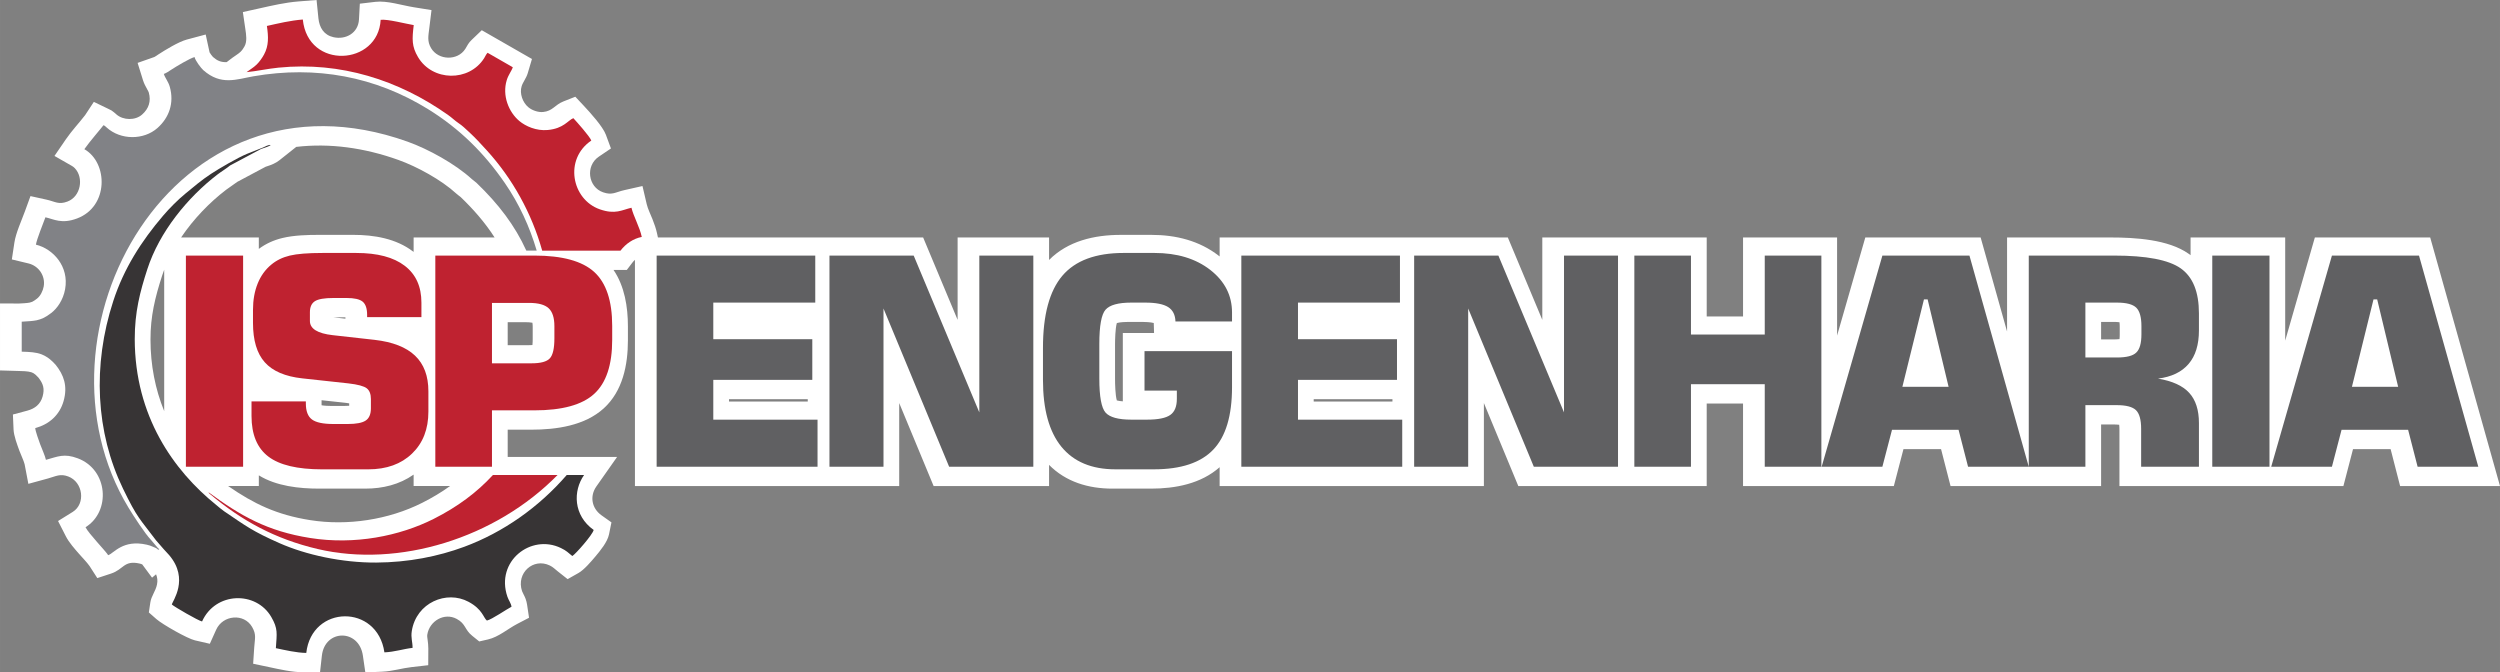 <?xml version="1.0" encoding="UTF-8"?>
<!DOCTYPE svg PUBLIC "-//W3C//DTD SVG 1.1//EN" "http://www.w3.org/Graphics/SVG/1.1/DTD/svg11.dtd">
<!-- Creator: CorelDRAW X7 -->
<svg xmlns="http://www.w3.org/2000/svg" xml:space="preserve" width="267.464mm" height="71.942mm" version="1.1" style="shape-rendering:geometricPrecision; text-rendering:geometricPrecision; image-rendering:optimizeQuality; fill-rule:evenodd; clip-rule:evenodd"
viewBox="0 0 93553 25164"
 xmlns:xlink="http://www.w3.org/1999/xlink">
 <rect x="0" y="0" width="93553" height="25164" fill="#808080" stroke="none"/>
 <defs>
  <style type="text/css">
   <![CDATA[
    .fil4 {fill:#373435}
    .fil5 {fill:#818286}
    .fil3 {fill:#BF2230}
    .fil0 {fill:white}
    .fil2 {fill:#606062;fill-rule:nonzero}
    .fil1 {fill:#BF2230;fill-rule:nonzero}
   ]]>
  </style>
 </defs>
 <g id="Camada_x0020_1">
  <g id="_1534248780944">
   <path class="fil0" d="M18998 17098l4095 0 -775 1103c-259,369 -175,823 191,1083l372 264 -91 448c-59,286 -322,604 -508,826 -156,186 -424,501 -631,618l-410 232 -369 -291c-110,-87 -175,-160 -299,-220 -615,-298 -1266,283 -1037,962 37,95 95,181 133,288 25,69 43,140 54,212l74 494 -443 231c-351,183 -698,490 -1089,580l-332 76 -265 -214c-288,-233 -234,-445 -578,-630 -466,-251 -1020,83 -1100,586 -10,61 1,122 10,183 16,115 28,225 28,342l-3 622 -618 70c-377,43 -707,154 -1102,172l-634 29 -91 -628c-146,-1012 -1423,-995 -1535,-1l-70 629 -633 -7c-429,-5 -857,-105 -1275,-194l-594 -125 40 -605c22,-342 89,-480 -79,-771 -303,-522 -1096,-453 -1346,105l-236 524 -560 -129c-278,-64 -1213,-596 -1436,-792l-286 -251 56 -377c35,-238 200,-425 249,-669 29,-142 14,-266 -35,-382l-150 126 -367 -496c-35,-15 -54,-22 -98,-32 -592,-134 -594,219 -1070,375l-514 169 -290 -451c-101,-144 -270,-314 -388,-450 -170,-194 -382,-433 -498,-661l-293 -574 548 -340c492,-304 391,-1120 -170,-1328 -302,-113 -453,-7 -759,77l-730 200 -140 -733c-39,-151 -135,-341 -191,-494 -85,-231 -213,-569 -223,-807l-24 -561 542 -145c281,-75 487,-239 568,-525 84,-297 24,-482 -158,-714 -34,-37 -69,-73 -107,-106 -22,-16 -44,-32 -66,-49 -5,-3 -10,-6 -15,-9 -23,-10 -46,-21 -68,-31 -136,-46 -364,-46 -500,-50l-679 -20 0 -2507 710 3c127,-7 277,-11 401,-35 33,-8 65,-18 97,-31 59,-29 121,-75 172,-114 133,-99 227,-298 255,-457 71,-391 -183,-770 -568,-863l-624 -150 96 -635c54,-354 264,-813 391,-1159l210 -576 598 132c330,73 451,198 786,72 502,-188 619,-895 272,-1252 -30,-30 -63,-57 -100,-78l-658 -377 428 -625c219,-320 485,-598 719,-902l326 -496 552 266c2,1 4,2 6,3 73,30 139,71 197,122 33,26 63,51 91,79 253,222 704,232 958,6 252,-222 344,-500 252,-827 -9,-33 -35,-77 -52,-106 -66,-119 -125,-227 -166,-358l-200 -644 628 -221c43,-21 97,-61 137,-88 273,-178 771,-482 1073,-563l710 -190 145 668c31,54 89,132 127,173 158,138 296,201 509,192 2,0 4,-1 6,-1l204 -156c93,-71 232,-150 314,-230 58,-56 112,-136 150,-207 101,-184 59,-438 30,-635l-94 -644 635 -141c480,-107 947,-216 1440,-256l683 -54 69 682c36,353 206,630 566,710 463,103 926,-160 952,-665l32 -590 586 -69c440,-51 988,132 1430,202l666 107 -82 670c-35,293 -87,495 66,753 274,462 994,480 1281,29 78,-133 119,-223 238,-337l378 -362 1878 1077 -157 530c-57,192 -181,333 -229,490 -84,270 37,607 251,785 141,118 365,195 548,179 366,-34 434,-266 767,-397l443 -175 326 348c235,252 704,768 817,1073l190 515 -454 307c-511,346 -401,1138 158,1333 346,121 458,-4 798,-81l678 -153 158 676c41,176 147,391 215,562 71,177 134,356 174,543l31 144 9925 0 1290 3083 0 -3083 3422 0 0 842c705,-710 1694,-939 2682,-939l1150 0c910,0 1790,215 2518,781 11,9 22,18 33,26l0 -710 10785 0 1290 3083 0 -3083 6152 0 0 2956 1360 0 0 -2956 3519 0 0 3671 1056 -3671 4316 0 989 3520 0 -3520 3886 0c899,0 2148,72 2908,609 25,18 49,36 73,54l0 -663 3541 0 0 3860 1110 -3860 4316 0 2612 9302 -3738 0 -355 -1381 -1407 0 -360 1381 -8381 0 0 -2122c0,-39 -1,-110 -9,-171 -71,-9 -158,-11 -203,-11l-474 0 0 2304 -5634 0 -355 -1381 -1407 0 -360 1381 -5643 0 0 -3087 -1360 0 0 3087 -7050 0 -1288 -3106 0 3106 -9889 0 0 -705c-698,619 -1654,802 -2571,802l-1438 0c-907,0 -1745,-254 -2374,-888l0 791 -4320 0 -1288 -3106 0 3106 -9889 0 0 -8465c-35,31 -66,66 -95,103l-210 276 -496 0c414,609 538,1380 538,2116l0 520c0,921 -195,1897 -904,2543 -715,650 -1778,798 -2707,798l-888 0 0 1019zm-2156 1090l-1364 0 0 -428c-525,371 -1151,525 -1810,525l-1727 0c-745,0 -1603,-93 -2256,-497l0 400 -1149 0c964,666 1811,1076 3071,1276 1391,221 2932,-13 4190,-647 370,-186 718,-394 1045,-629zm-5757 -12691l-631 501c-134,107 -299,173 -461,225 -17,5 -34,10 -50,16 -40,23 -79,44 -121,64l-940 501c-138,106 -284,193 -421,298 -621,474 -1219,1094 -1684,1784l2908 0 0 428c264,-197 564,-331 885,-408 431,-104 940,-117 1382,-117l1270 0c778,0 1601,138 2234,622 8,5 15,11 22,16l0 -541 3030 0c-355,-554 -787,-1048 -1271,-1513 -58,-46 -111,-82 -167,-133 -552,-506 -1461,-1005 -2165,-1256 -1273,-455 -2569,-634 -3820,-487zm-4941 9888l0 -5292c-27,71 -53,143 -76,216 -266,821 -439,1525 -437,2401 1,957 178,1852 513,2675zm5890 -219c106,20 262,24 333,24l531 0c39,0 105,-1 169,-6l0 -89c-82,-15 -169,-25 -223,-30l-811 -88 0 145c0,11 0,27 1,44zm892 -3240l0 -51c-27,-1 -52,-1 -70,-1l-394 0 464 52zm39181 3012l-2947 0 0 89 2947 0 0 -89zm-21880 0l-2947 0 0 89 2947 0 0 -89zm12948 -2851c-120,-33 -337,-40 -425,-40l-531 0c-87,0 -309,7 -426,42 -59,201 -67,644 -67,803l0 1301c0,157 8,593 67,792 58,17 143,28 224,34l0 -2557 1169 0 -11 -375zm35451 614l485 0c45,0 133,-2 204,-11 7,-58 8,-124 8,-160l0 -303c0,-38 -1,-108 -9,-168 -71,-10 -158,-12 -203,-12l-485 0 0 654zm-59628 217l776 0c35,0 94,-1 150,-5 9,-82 10,-177 10,-229l0 -457c0,-33 -2,-99 -11,-150 -73,-15 -183,-19 -234,-19l-691 0 0 860z"/>
   <g>
    <path class="fil1" d="M6956 17465l0 -7901 2141 0 0 7901 -2141 0zm2456 -2445l2033 0 0 79c0,286 76,486 228,598 152,114 420,170 806,170l531 0c322,0 547,-43 675,-130 129,-85 194,-239 194,-458l0 -345c0,-186 -51,-322 -154,-402 -101,-81 -333,-145 -694,-186l-1719 -187c-639,-70 -1108,-270 -1403,-601 -296,-332 -442,-823 -442,-1473l0 -489c0,-367 58,-695 175,-985 116,-288 287,-525 509,-708 191,-160 422,-274 694,-339 272,-65 679,-98 1219,-98l1270 0c790,0 1393,160 1809,478 419,319 627,779 627,1382l0 542 -2032 0 0 -85c0,-238 -56,-402 -167,-495 -112,-92 -313,-137 -603,-137l-489 0c-337,0 -567,39 -694,119 -125,80 -188,218 -188,411l0 330c0,290 284,467 855,531l0 0 1565 175c677,78 1181,274 1514,591 333,317 500,762 500,1335l0 759c0,654 -203,1177 -611,1570 -407,393 -954,591 -1641,591l-1726 0c-922,0 -1594,-160 -2012,-479 -418,-318 -629,-826 -629,-1519l0 -545zm6878 2445l0 -7901 3708 0c1042,0 1788,205 2237,612 449,410 674,1081 674,2020l0 520c0,940 -225,1615 -676,2025 -451,411 -1197,615 -2235,615l-1588 0 0 2109 -2120 0zm2120 -3869l1476 0c348,0 578,-62 690,-187 114,-123 170,-373 170,-748l0 -456c0,-314 -72,-538 -215,-670 -143,-133 -386,-200 -730,-200l-1391 0 0 2261z"/>
    <path class="fil2" d="M24572 17465l0 -7901 5936 0 0 1760 -3816 0 0 1370 3705 0 0 1521 -3705 0 0 1489 3901 0 0 1761 -6021 0zm6467 0l0 -7901 3152 0 2456 5868 0 -5868 2021 0 0 7901 -3151 0 -2456 -5921 0 5921 -2022 0zm15065 -5434l-2117 0c-8,-248 -98,-428 -274,-540 -176,-110 -458,-167 -851,-167l-531 0c-485,0 -804,89 -960,265 -156,177 -233,605 -233,1281l0 1300c0,668 77,1092 233,1270 156,175 475,264 960,264l589 0c416,0 708,-58 873,-176 165,-115 246,-316 246,-603l0 -308 -1210 0 0 -1478 3275 0 0 1352c0,1066 -234,1847 -703,2336 -469,491 -1210,736 -2220,736l-1438 0c-892,0 -1565,-283 -2025,-846 -459,-565 -689,-1399 -689,-2498l0 -1201c0,-1232 243,-2132 727,-2701 483,-567 1248,-851 2294,-851l1151 0c849,0 1545,212 2088,634 543,424 815,955 815,1596l0 335zm348 5434l0 -7901 5936 0 0 1760 -3816 0 0 1370 3705 0 0 1521 -3705 0 0 1489 3901 0 0 1761 -6021 0zm6467 0l0 -7901 3152 0 2456 5868 0 -5868 2021 0 0 7901 -3151 0 -2456 -5921 0 5921 -2022 0zm8240 0l0 -7901 2119 0 0 2956 2761 0 0 -2956 2119 0 0 7901 -2119 0 0 -3087 -2761 0 0 3087 -2119 0zm10030 -2989l1730 0 -785 -3273 -137 0 -808 3273zm-3020 2989l2272 -7901 3258 0 2219 7901 -2271 0 -355 -1380 -2491 0 -360 1380 -2272 0zm9869 -4087l1184 0c354,0 595,-61 721,-186 129,-123 192,-351 192,-685l0 -302c0,-335 -65,-567 -194,-692 -128,-125 -369,-189 -719,-189l-1184 0 0 2054zm-2119 4087l0 -7901 3186 0c1217,0 2050,159 2503,480 453,321 679,882 679,1684l0 636c0,534 -128,953 -387,1255 -258,303 -640,486 -1145,549 534,89 924,266 1166,531 245,266 366,645 366,1136l0 1630 -2163 0 0 -1422c0,-337 -65,-569 -193,-694 -129,-125 -370,-188 -719,-188l-1174 0 0 2304 -2119 0zm6867 0l0 -7901 2141 0 0 7901 -2141 0zm5226 -2989l1730 0 -785 -3273 -137 0 -808 3273zm-3020 2989l2272 -7901 3258 0 2219 7901 -2271 0 -355 -1380 -2491 0 -360 1380 -2272 0z"/>
    <g>
     <path class="fil3" d="M23220 9379c197,-258 474,-449 796,-513 -80,-374 -310,-768 -386,-1092 -360,82 -600,263 -1184,59 -1055,-369 -1346,-1878 -319,-2573 -56,-153 -544,-700 -672,-838 -202,80 -361,389 -961,443 -425,39 -825,-141 -1060,-337 -402,-336 -648,-957 -471,-1530 63,-206 190,-358 226,-482l-943 -541c-56,54 -87,137 -130,204 -565,889 -1933,871 -2475,-45 -236,-399 -223,-667 -159,-1195 -289,-46 -973,-229 -1238,-198 -90,1716 -2722,1883 -2913,-11 -473,38 -909,144 -1344,241 59,404 74,737 -108,1071 -81,148 -179,280 -278,376 -120,116 -243,181 -375,282 388,-37 775,-127 1197,-169 2314,-231 4497,462 6350,1776 145,102 254,213 382,298 146,95 257,207 385,324 256,236 447,446 671,692 971,1065 1686,2361 2078,3758l2931 0zm-4775 8397c-599,650 -1313,1186 -2221,1644 -1271,640 -2953,977 -4614,713 -1615,-256 -2608,-830 -3809,-1713 41,71 1,11 40,55 1212,1018 2451,1693 4042,2069 3037,716 6665,-404 8980,-2768l-2418 0z"/>
     <path class="fil4" d="M5042 12688c-1,-1015 197,-1770 472,-2618 448,-1383 1500,-2682 2634,-3548 149,-113 319,-211 459,-328l1011 -539c152,-71 62,-55 275,-122 77,-25 185,-64 237,-105 -63,-25 -236,68 -287,92l-600 237c-351,145 -1032,543 -1347,749 -367,240 -640,481 -947,730 -279,226 -610,559 -844,834 -809,946 -1469,1973 -1866,3194 -786,2412 -656,4912 363,7021 544,1125 630,1125 1236,1935l293 337c74,87 129,133 201,219 761,898 116,1725 98,1846 108,95 979,600 1131,635 501,-1115 2022,-1148 2590,-169 258,444 208,612 172,1168 330,69 774,174 1138,178 203,-1803 2661,-1843 2924,-21 390,-17 700,-128 1054,-168 2,-222 -70,-374 -29,-633 170,-1062 1302,-1534 2124,-1091 526,283 550,592 686,702 191,-44 723,-415 922,-518 -20,-135 -110,-241 -156,-379 -448,-1323 884,-2360 2005,-1817 218,105 259,167 426,299 116,-65 762,-798 799,-976 -764,-542 -778,-1460 -359,-2056l-649 0c-1035,1197 -2365,2141 -3837,2687 -972,360 -2089,583 -3292,590 -1281,7 -2632,-289 -3626,-729 -1006,-445 -1252,-640 -2063,-1189 -98,-66 -211,-167 -305,-243 -1586,-1282 -3039,-3315 -3043,-6204z"/>
     <path class="fil5" d="M812 13160c298,9 529,18 745,101 34,16 68,32 108,49 41,21 81,45 122,73 28,22 55,43 82,62 70,57 140,125 214,208 302,378 456,791 296,1356 -150,527 -543,872 -1061,1011 5,113 135,469 181,596 60,163 192,454 219,592 452,-124 679,-248 1188,-58 1142,425 1249,1988 294,2580 131,257 725,856 848,1046 214,-70 545,-596 1443,-393 110,25 143,40 238,80 70,29 146,53 191,113 59,-50 53,-10 -8,-62l-264 -312c-226,-235 -660,-907 -840,-1204 -3946,-6515 1642,-16841 10445,-13696 775,277 1782,831 2402,1399 66,61 111,80 174,140 823,791 1438,1593 1866,2538l389 0c-267,-906 -661,-1756 -1191,-2527 -773,-1123 -1691,-2035 -2871,-2765 -1976,-1223 -4199,-1638 -6538,-1232 -629,110 -1214,359 -1879,-232 -77,-68 -295,-349 -325,-488 -179,48 -683,350 -871,473 -94,61 -187,127 -279,159 47,151 167,283 223,481 172,610 -28,1157 -461,1542 -514,455 -1375,459 -1902,-19 -39,-35 -3,-8 -43,-38 -63,-47 0,-11 -76,-47 -41,62 -536,635 -715,896 892,511 916,2148 -274,2593 -578,217 -863,27 -1183,-44 -81,221 -325,821 -356,1024 644,156 1247,815 1093,1667 -73,405 -300,725 -523,893 -117,88 -213,150 -306,193 -75,32 -153,58 -236,77 -138,28 -299,37 -531,51l-28 0 0 1124z"/>
    </g>
   </g>
  </g>
 </g>
</svg>
